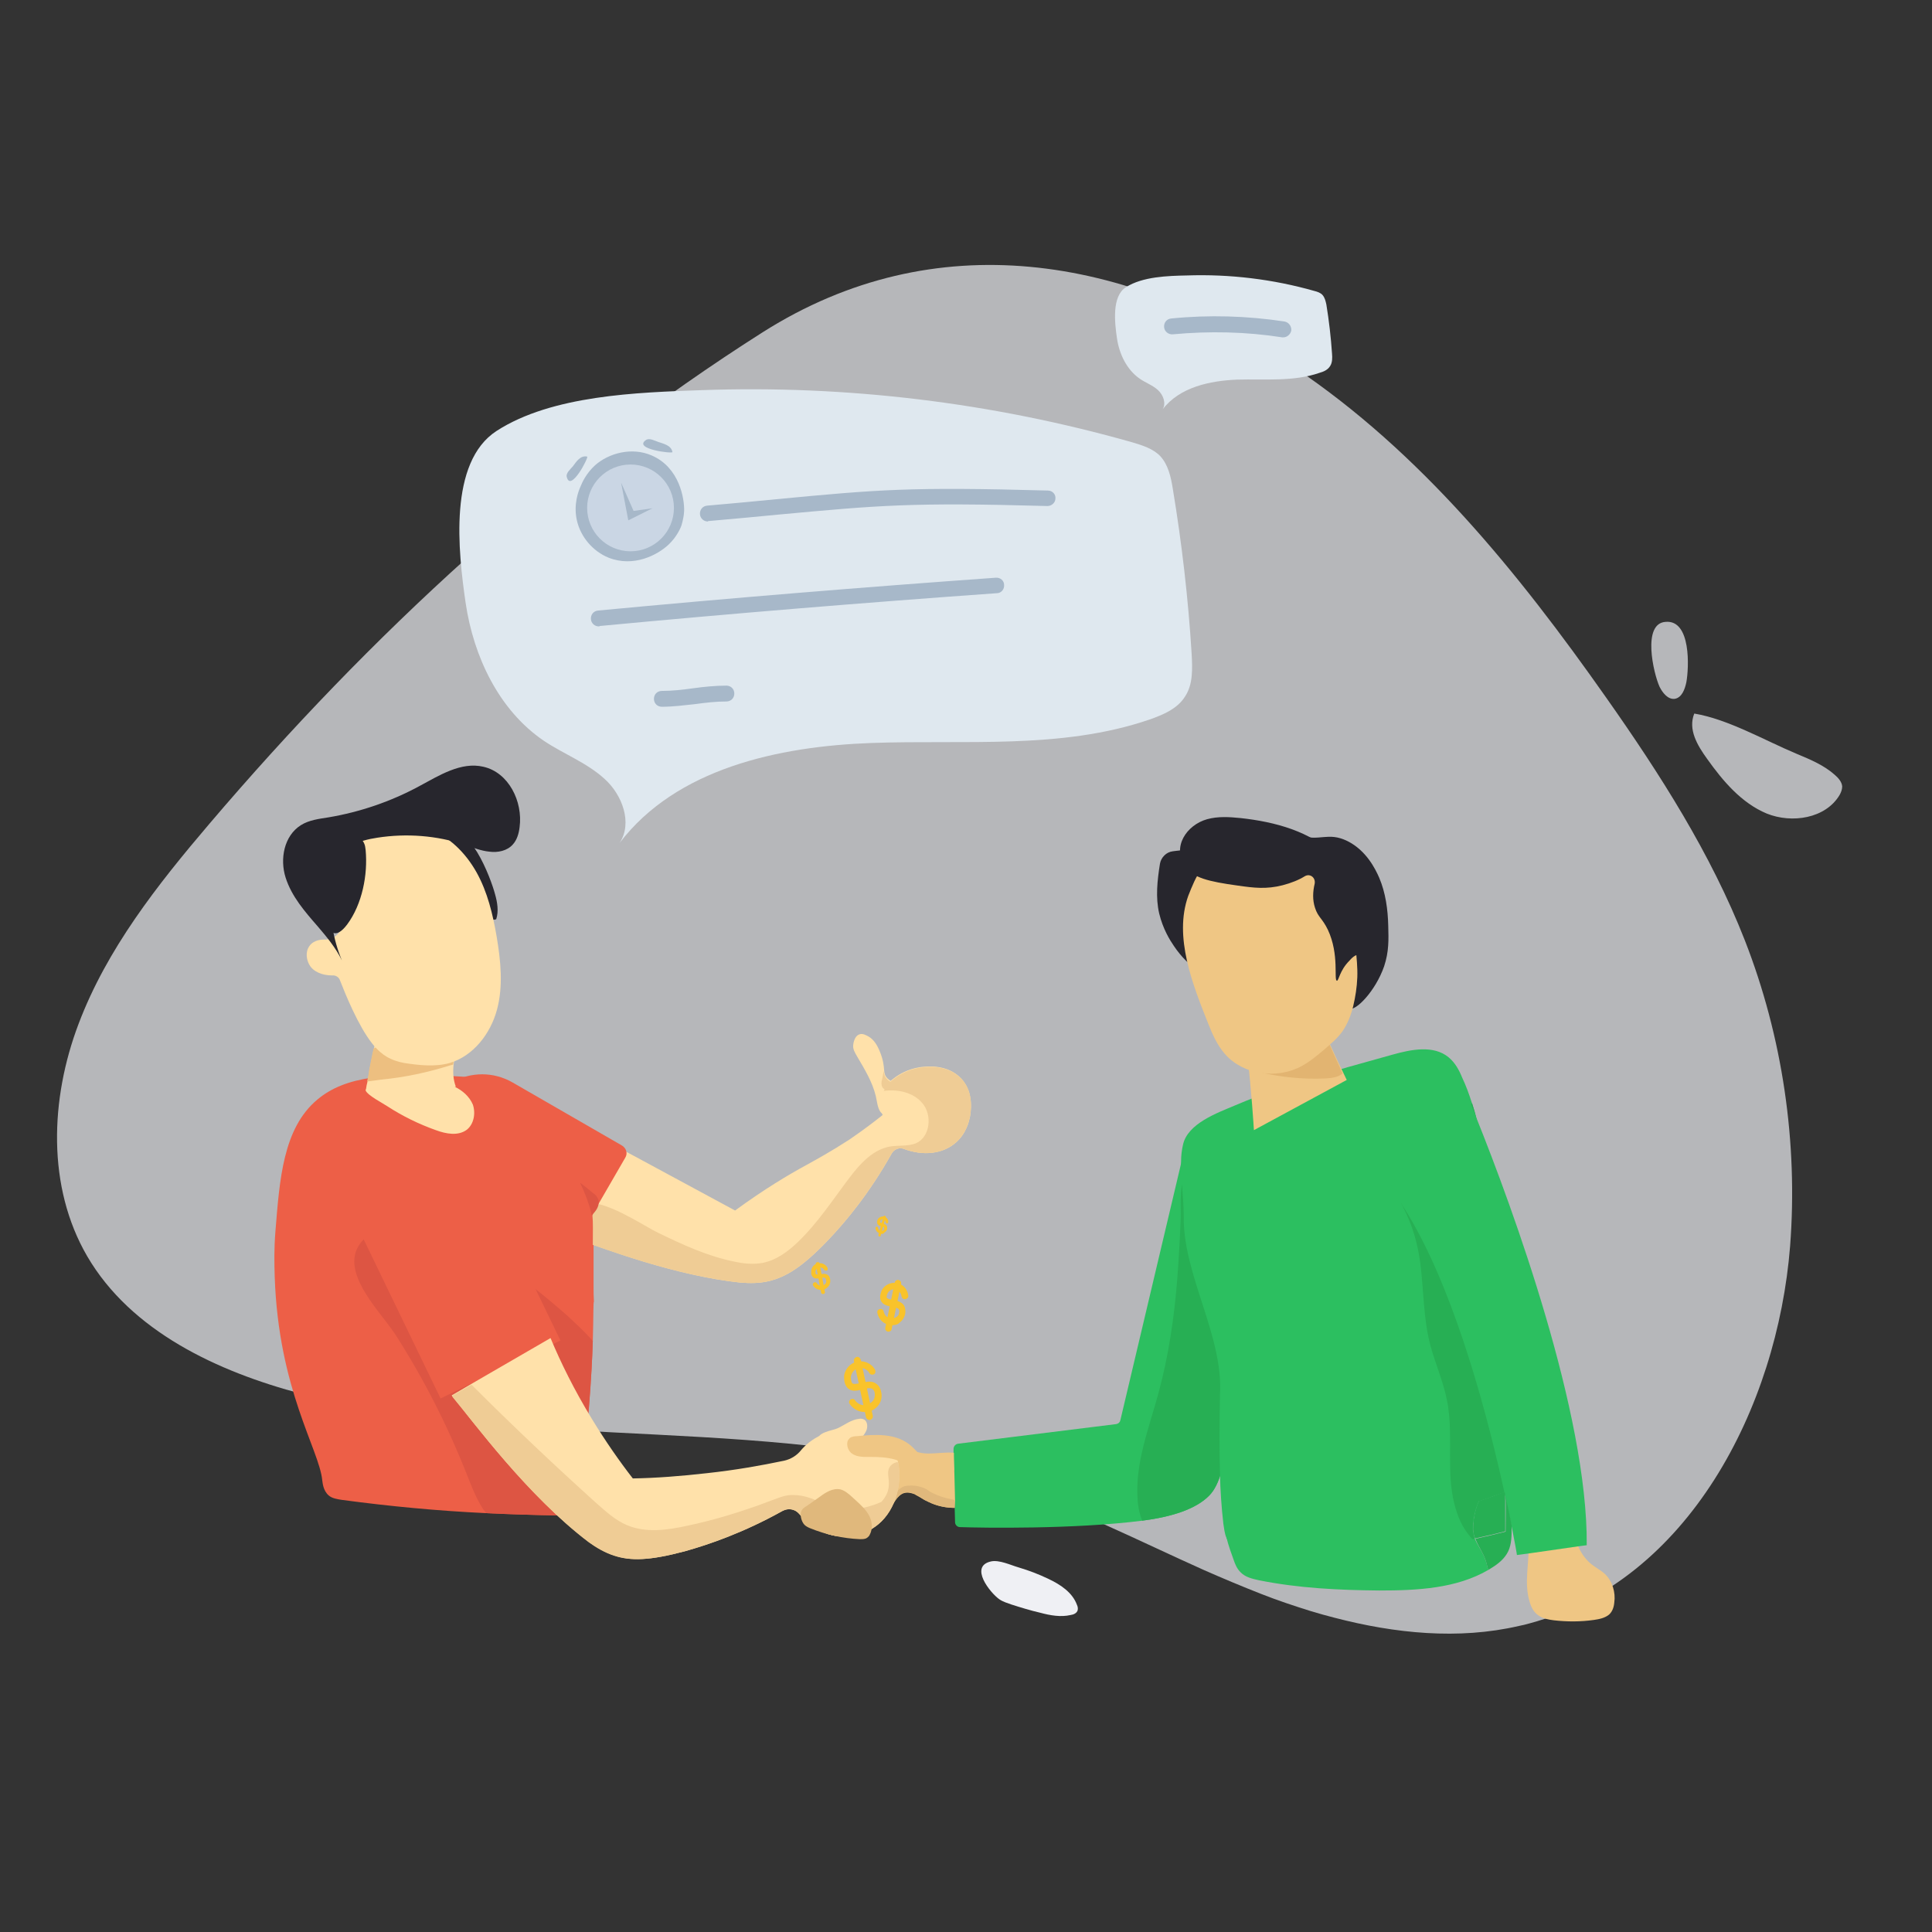 <?xml version="1.0" encoding="utf-8"?>
<!-- Generator: Adobe Illustrator 19.1.0, SVG Export Plug-In . SVG Version: 6.00 Build 0)  -->
<svg version="1.1" id="Layer_1" xmlns="http://www.w3.org/2000/svg" xmlns:xlink="http://www.w3.org/1999/xlink" x="0px" y="0px"
	 viewBox="0 0 512 512" enable-background="new 0 0 512 512" xml:space="preserve">
<rect x="0" y="0" width="512" height="512" fill="#333333" stroke="none"/>
<g>
	<path opacity="0.7" fill="#EFF0F4" d="M474.4,330.2c-3.4,43-27.1,88.7-69,100c-1,0.3-1.9,0.5-2.9,0.7c-16,3.7-32.8,2-48.9-2.2
		c-2-0.5-4.1-1.1-6.1-1.7c-4.5-1.4-9-2.9-13.3-4.6c-5.1-2-10.1-4.1-15.1-6.3c-17.2-7.7-34-16.3-51.9-22.2
		c-59.8-19.9-126.2-8.5-187.2-24.5c-22.4-5.9-45.3-16.6-56.9-36.5c-10.7-18.4-9.8-41.7-2.3-61.5c7.5-19.9,20.9-36.9,34.7-53.1
		c42.5-49.9,91.1-95,146.7-130.3c45.5-28.8,96.3-20.4,140.7,9.3c33.6,22.5,59.5,54.5,82.7,87.5c14.3,20.3,27.8,41.4,36.8,64.4
		C472.4,274.8,476.5,302.8,474.4,330.2z"/>
	<path fill="#2CBF60" d="M394,414.5c0.1,0.5,0.2,1.1,0.5,1.5c-8.5,5-19,5.5-29,5.5c-10.7-0.1-21.3-0.6-31.8-2.7
		c-1.8-0.4-3.7-0.8-5-2.2c-0.9-0.9-1.4-2.1-1.8-3.3c-0.5-1.5-1.4-3.7-1.8-5.7c0,0,0,0,0,0c-0.2-1-0.3-2-0.1-2.8
		c0.6-2.9,2.5-2.5,5.1-2.3c18.5,1,37.7,1.7,55.8-2.8c2-0.5,4-1.1,6-1.7c-0.9,2.1-1.4,4.3-1.5,6.6c-0.1,1.2,0.2,2.3,0.5,3.3
		C391.8,410,393.4,411.9,394,414.5z"/>
	<path fill="#2CBF60" d="M398.9,396.4L398.9,396.4c-0.1-0.3-0.1-0.5-0.2-0.8c0.1,0,0.1,0,0.2,0c0.2,0,0.4,0.1,0.6,0.2
		c0.7,0.5,0.8,1.5,0.9,2.4c0,2,0.1,4,0.1,5.9C400.1,401.9,399.5,399.3,398.9,396.4z"/>
	<path fill="#2CBF60" d="M320.5,396.3c-3.6,3.7-10.1,5.7-17.8,6.7c-18.2,2.3-42.5,1.9-48.3,1.7c-0.7,0-1.3-0.6-1.3-1.3l-0.1-3.8
		l-0.2-10.1l-0.1-3.8l0-0.8l0-0.9c0-0.7,0.5-1.3,1.2-1.4l41.9-5.2c0.6-0.1,1-0.5,1.1-1l16.7-70.6c0.3-1.4,2.3-1.4,2.6,0
		c0.1,0.7,0.3,1.5,0.5,2.4C321.1,329.4,331.3,385.2,320.5,396.3z"/>
	<path fill="#EFC684" d="M405.4,424.6c0.4,1.4,1.1,2.7,2.3,3.5c1.2,0.9,2.7,1.1,4.1,1.3c3.5,0.4,7.1,0.4,10.6-0.1
		c1.4-0.2,2.9-0.5,4-1.4c0.9-0.8,1.3-2,1.4-3.2c0.4-2.7-0.5-5.7-2.5-7.6c-1.1-1-2.5-1.7-3.6-2.6c-3.7-3-4.9-8.1-5.3-12.9
		c-0.4-4.4-1.4-9.1-6.8-8.6c-3.5,0.4-5.9,2.4-6.1,5.8c-0.2,3.4,1.4,6.9,1.6,10.3C405.3,414.2,403.8,419.5,405.4,424.6z"/>
	<path fill="#FFE1AA" d="M240,292.5c-0.8,1.1-1.9,2.1-3.1,2.6c-4.1,1.6-4.2-1.8-4.8-4.6c-0.9-3.8-3-7.2-5-10.6
		c-0.5-0.9-1.1-1.8-1-2.9c0.1-1.1,0.6-2.6,1.7-2.9c0.9-0.3,1.8,0.3,2.4,0.6c1.5,0.9,2.3,2.4,2.9,3.8c1,2.4,1.1,3.9,1.2,5v0.1
		c0.1,0.9,0.2,1.5,0.9,2.2c0.5,0.5,1.1,0.8,1.6,1c1.6,0.5,3.3,0.2,4.1,1.6C241.4,289.8,240.8,291.4,240,292.5z"/>
	<path fill="#27AF54" d="M320.5,396.3c-3.6,3.7-10.1,5.7-17.8,6.7c-0.7-1.7-1.1-3.6-1.2-5.4c-0.8-9.7,3-19.1,5.5-28.4
		c2.7-9.9,4.2-20.2,5-30.4c0.4-5.3,0.7-10.6,0.9-16c0.1-3.9-0.6-9.6,2.1-12.8c0.6-0.7,1.2-1.3,1.8-1.6
		C321.1,329.4,331.3,385.2,320.5,396.3z"/>
	<path fill="#FFE1AA" d="M257,296.2c-0.2,0.9-0.9,4.2-3.7,6.6c-3.4,3-8.6,3.6-13.7,1.7c-1.2-0.5-2.6,0-3.3,1.2
		c-6,10.7-12.3,18.2-17,23.1c-6.7,7-11,9.6-15.5,10.7c-2.5,0.6-5,0.6-7.6,0.4c-17-1.8-35.5-8.7-45.8-12.5c-2.1-0.8-3.9-1.5-5.3-1.9
		l13.9-24c12,6.4,23.9,12.9,35.8,19.3c7.8-5.7,14.2-9.5,18.8-12c2.7-1.5,6.4-3.5,11.5-6.8c3.8-2.6,6.8-4.9,8.8-6.5
		c-0.3-0.8-1-3.4,0.1-6.2c0-0.1,0.1-0.2,0.1-0.3c0.9-1.9,2.4-3,3.4-3.7c0.6-0.4,2.9-2,6.4-2.5c1.7-0.2,7.2-0.9,10.9,3.1
		C258.3,289.7,257.2,295.2,257,296.2z"/>
	<path fill="#ED5F47" d="M165.7,306.8l-7,12.1l-5.5,9.4l-1.4,2.3c-0.7,1.2-2.1,1.6-3.3,0.9l-28.8-16.6c-7.8-4.5-10.4-14.4-5.9-22.1
		c3-5.2,8.4-8.1,14-8.1c2.7,0,5.5,0.7,8.1,2.2l28.8,16.6C166,304.2,166.4,305.7,165.7,306.8z"/>
	<path fill="#27262D" d="M131.2,237c0.6,2.1,1,4.5,0.3,6.6c-1.2,0.5-2.5-0.4-3.4-1.3c-3.1-3.1-17.6-17.5-10.5-21.6
		C124.2,216.9,130.1,232.8,131.2,237z"/>
	<path fill="#2CBF60" d="M398.9,395.6v0.8c-0.1-0.3-0.1-0.5-0.2-0.8c-0.5,0-1.1,0.2-1.6,0.4c-1.8,0.7-3.5,1.3-5.3,1.9
		c-0.9,2.1-1.4,4.3-1.5,6.6c-0.1,1.2,0.2,2.3,0.5,3.3c-0.2,0-0.4,0.1-0.6,0.1c-22.2,4.9-34.6,6.2-57.2,3.9c-2.6-0.3-5.3-0.6-7-2.6
		c-0.4-0.5-0.8-1.1-1-1.7c0,0,0,0,0,0c-0.5-1.2-0.6-2.5-0.8-3.7c-0.5-4.4-0.8-8.8-0.9-13.3v0c-0.2-6.9-0.1-13.9,0-20.8
		c1-15.8-9.9-31.8-9.6-47.6c0-2.6-0.3-5.7-0.5-8.8v0c-0.1-1.9-0.2-3.8-0.2-5.6v0c0-1.5,0.2-3,0.5-4.3c1.2-5.7,9.2-8.5,13.9-10.5
		c1.9-0.8,3.8-1.6,5.8-2.3c7.9-3,15.9-5.5,24-7.8c3.9-1.1,7.8-2.2,11.8-3.3c5-1.4,10.9-2.6,14.9,0.7c1.7,1.4,2.8,3.4,3.6,5.4
		c1,2.1,1.8,4.3,2.5,6.5c0.4,1.3,0.8,2.5,1.1,3.8c0,0,0,0,0,0c2.2,8.5,2.9,17.4,3.6,26.1c1.9,23.4,3.7,46.9,4,70.4
		C398.9,393.6,398.9,394.6,398.9,395.6z"/>
	<path fill="#EFC684" d="M356.9,286.2l-24.6,13.3c0,0-0.7-11.3-1.7-19.3c-0.2-1.4-0.3-2.8-0.5-4.1c-0.6-4.8-1.2-8.8-1.5-9.4
		l15.4-8.5l4.9,10.8l5.6,12.2L356.9,286.2z"/>
	<path fill="#27AF54" d="M398.9,395.6v0.8c-0.1-0.3-0.1-0.5-0.2-0.8c-0.5,0-1.1,0.2-1.6,0.4c-1.8,0.7-3.5,1.3-5.3,1.9
		c-0.9,2.1-1.4,4.3-1.5,6.6c-0.1,1.2,0.2,2.3,0.5,3.3c-0.2,0-0.4,0.1-0.6,0.1c-0.9-1-1.8-2.2-2.5-3.4c-0.9-1.6-1.5-3.2-2-4.9
		c-1.1-3.8-1.4-7.8-1.4-11.7c-0.1-5.7,0.3-11.5-0.9-17.1c-1-4.9-3.1-9.6-4.4-14.5c-1.8-7-1.7-14.4-2.6-21.5
		c-0.7-5.3-2.1-10.1-4.5-14.8c0,0,0,0,0,0c-0.2-0.4-0.4-0.8-0.6-1.2c4.7,1,10.6-12.1,12.9-15.9c2-3.3,3.8-6.7,5.6-10.1
		c0.1-0.2,0.2-0.3,0.3-0.5c0.4,1.3,0.8,2.5,1.1,3.8c0,0,0,0,0,0c2.2,8.5,2.9,17.4,3.6,26.1c1.9,23.4,3.7,46.9,4,70.4
		C398.9,393.6,398.9,394.6,398.9,395.6z"/>
	<path fill="#27262D" d="M344.3,221.3c5.4,1.9,7.5-1,12.8,1.6c5,2.5,7.4,7.4,8.4,9.7c1.7,4,2.3,8.4,2.4,12.8
		c0.1,3.6,0.2,6.8-1.1,10.7c-2.3,6.6-7.6,12-9.3,11.2c-0.9-0.5-0.1-2.6,0-7.3c0.3-9.6-2.6-16.5-3.1-17.9c-1.5-3.7-3.9-7.1-6.9-9.8
		c-1.6-1.4-3.5-2.7-5.6-3c-1.1-0.1-2.3,0-3.4,0.2c-6.3,1.1-12.1,4.2-17,8.2c-1.7,1.4-3.4,2.9-4.5,4.9c-0.6,1-2.2,4-1.9,7.8
		c0.3,3.4,1.9,5.3,1.4,5.6c-0.6,0.4-3.4-2.3-5.4-5.3c-1.1-1.6-2.9-4.5-3.9-8.6c-1-4.3-0.5-8.8,0.2-13.2c0,0,0,0,0,0
		c0.3-1.7,1.7-3.1,3.4-3.3L344.3,221.3z"/>
	<path fill="#E2B471" d="M355.8,284.5c-1.2,1-2.9,1.2-4.5,1.3c-6,0.3-12.4-0.4-18.2-1.8c-0.5-0.1-0.8-0.3-1.1-0.4
		c-1.5-0.8-1.3-2.4-0.5-4.1c1.1-2.2,3.4-4.5,4.7-5.4c3.1-2.2,7.1-3,10.8-2.6c1.1,0.1,2.2,0.4,3.3,0.8L355.8,284.5z"/>
	<path fill="#ED5F47" d="M157.1,355.4c-0.3,9.2-1.2,23.8-3.7,41.2c-0.1,0.8-0.4,2.8-1.7,4c-0.2,0.1-0.3,0.3-0.5,0.4
		c-1,0.6-2.2,0.6-3.3,0.6c-6.4-0.1-12.8-0.3-19.1-0.6c-12.7-0.6-25.4-1.8-38.1-3.5c-1.3-0.2-2.7-0.4-3.6-1.2c-1.5-1.3-1.6-3.4-1.7-4
		c-0.8-8.2-11.6-24-12.6-54c-0.1-3.6-0.2-7.2,0.2-12.1c1.1-13.6,2-27.2,11.1-34.8c7.3-6.1,18.1-7.4,39.7-6c2.6,0.2,5.2,0.4,7.7,1.2
		c1.5,0.5,4.9,1.8,9,5.4c6.7,5.9,10.9,13.4,13.2,18.2c1.4,3,2.1,5.1,2.1,5.1c0.4,1.3,0.7,2.5,1,3.6c0.2,1,0.3,2,0.4,3.1
		c0.2,2.1,0.2,4.4,0.1,7.8c0,2.8,0,6.4,0,11.1c0,1.3,0,2.6,0.1,4.1C157.2,344.9,157.3,348.7,157.1,355.4z"/>
	<path fill="#FFE1AA" d="M123.7,299.4c-2.3,1.7-5.5,1.1-8.2,0.1c-4.5-1.6-8.8-3.7-12.8-6.3c-1-0.7-5.3-2.9-5.8-4.2c0,0,0-0.1,0-0.1
		v0c0-0.1,0-0.2,0.1-0.3c0.1-0.7,0.2-1.3,0.4-2c0.2-1,0.4-1.9,0.5-2.9c0.3-1.5,0.6-3,0.9-4.5c0.1-0.4,0.2-0.9,0.3-1.3
		c0.5-2.4,1-4.8,1.5-7.2c0.3-1.4,0.6-2.8,1-4.2l20.4-1.3l1.4-0.1c0.2,3.9-1.1,7.8-2.1,11.6c-0.5,1.8-0.9,3.7-1.1,5.5
		c-0.2,2-0.1,3.9,0.6,5.8l-0.3,0c2.1,1,3.9,2.6,4.8,4.7C126.1,295,125.6,297.9,123.7,299.4z"/>
	<path fill="#EDBF80" d="M121.2,276.6c-0.5,1.8-0.9,3.7-1.1,5.5c-0.2,0.1-0.5,0.2-0.7,0.2c-6,1.9-12.1,3.2-18.3,3.8
		c-0.9,0.1-2.3,0.3-3.8,0.5c0.2-1,0.4-1.9,0.5-2.9c0.3-1.5,0.6-3,0.9-4.5c0.1-0.4,0.2-0.9,0.3-1.3c0.4-0.2,0.7-0.5,1.1-0.7
		c1.6-1.1,3.2-2.2,5.1-2.7c2.5-0.7,5.2-0.3,7.7,0.2c2.6,0.5,5.1,1.1,7.6,1.8C120.7,276.5,121,276.6,121.2,276.6z"/>
	<path fill="#FFE1AA" d="M96.3,294L96.3,294c0,0,0-0.1,0-0.1C96.3,293.9,96.3,293.9,96.3,294z"/>
	<path fill="#EFCC95" d="M257,296.2c-0.2,0.9-0.9,4.2-3.7,6.6c-3.4,3-8.6,3.6-13.7,1.7c-1.2-0.5-2.6,0-3.3,1.2
		c-6,10.7-12.3,18.2-17,23.1c-6.7,7-11,9.6-15.5,10.7c-2.5,0.6-5,0.6-7.6,0.4c-13.8-1.5-28.5-6.2-39.1-10c0-3.4,0.1-5.8-0.1-7.8
		l1.7-3c5.6,1.4,12.4,6,15.7,7.6c6.6,3.2,13.3,6.3,20.5,7.7c2.3,0.5,4.7,0.7,7.1,0.3c3.7-0.7,6.8-3,9.5-5.6
		c5.3-5.1,9.3-11.3,13.7-17.1c2.8-3.7,6.3-7.5,10.9-8.2c2.2-0.3,4.5,0,6.6-0.8c3.9-1.7,4.4-7.6,1.7-10.7c-2.4-2.8-6.4-3.7-10.2-3.2
		c0.9-1.9,2.4-3,3.4-3.7c0.6-0.4,2.9-2,6.4-2.5c1.7-0.2,7.2-0.9,10.9,3.1C258.3,289.7,257.2,295.2,257,296.2z"/>
	<path fill="#FFE1AA" d="M82,255.7c-0.7-1.2-1.2-3.3,0-5c1.2-1.7,3.4-1.7,3.8-1.7c0,0,0.1,0,0.1,0c2.4,0.1,4.5-1.6,4.7-4
		c0.6-6.4,1.9-12.8,4-18.9c0.9-2.7,2.2-5.7,4.8-6.9c1.4-0.7,3-0.8,4.5-0.8c3.2-0.1,6.4,0.2,9.4,1.2c5.6,1.9,10.1,6.4,13,11.6
		c2.9,5.2,4.3,11.1,5.3,16.9c1.1,6.5,1.8,13.2,0.1,19.5s-6.2,12.2-12.5,14.1c-3.9,1.1-8.2,0.6-12.1,0c-1.6-0.3-3.2-0.8-4.7-1.7
		c-1-0.6-2.3-1.6-3.8-3.5c-3.7-4.7-7.1-13.1-8.5-16.7c-0.3-0.9-1.2-1.4-2.1-1.3C85.4,258.5,83,257.5,82,255.7z"/>
	<path fill="#DD5543" d="M157.1,355.4c-0.3,9.2-1.2,23.8-3.7,41.2c-0.1,0.8-0.4,2.8-1.7,4c-0.2,0.1-0.3,0.3-0.5,0.4
		c-1,0.6-2.2,0.6-3.3,0.6c-6.4-0.1-12.8-0.3-19.1-0.6c-2.3-3-3.7-6.8-5.1-10.3c-5.1-12.9-11.4-25.3-18.9-37
		c-4.4-6.8-17.6-19-6.7-26.7c2-1.4,4.6-1.9,7-2.1c9.7-0.5,18.9,4.1,26.9,9.5c6.5,4.3,12.6,9.2,18.5,14.4
		C152.7,350.9,155.1,353,157.1,355.4z"/>
	
		<rect x="103.8" y="313.7" transform="matrix(0.9 -0.435 0.435 0.9 -135.705 86.709)" fill="#ED5F47" width="35.3" height="51.9"/>
	<path fill="#EFC684" d="M320.2,271.3c1.1,2.8,2.4,5.7,4.4,8c4.9,5.6,13.8,6.8,20.4,3.2c2.2-1.2,4.2-2.9,6.1-4.5
		c1.6-1.4,3.3-2.8,4.6-4.6c1.4-2,2.3-4.3,2.9-6.7c0.6-2.5,1-5.1,1.1-7.7c0.1-2.6-0.2-5.2-0.4-7.7c-0.5-4.8-1.3-9.6-2.9-14.1
		c-1.6-4.5-4.2-8.8-7.9-11.9c-2.3-1.9-5-3.3-7.8-4.2c-1.9-0.5-3.9-0.8-5.9-0.5c-1.9,0.3-3.7,1.2-5.5,2.1c-4,2-8.1,4-10.8,7.5
		c-1.6,2.1-2.6,4.7-3.6,7.2C311,248.3,316.1,261,320.2,271.3z"/>
	<path fill="#27262D" d="M328.1,234.7c4.2,0.6,7.5,1,11.8-0.1c2.3-0.6,4.3-1.4,5.9-2.4c1.4-0.8,2.9,0.4,2.6,2
		c-0.5,2.1-0.6,4.3,0.1,6.4c0.8,2.5,1.9,2.7,3.4,5.8c3.1,6.6,1.5,13.4,2.4,13.5c0.5,0,0.7-2.7,3.3-5.3c0.5-0.6,1.7-1.8,2.5-1.5
		c0.9,0.4,0.5,2.6,1,2.7c0.7,0.1,3.5-4.1,3.1-9c-0.3-3.3-1.6-6.4-3-9.3c-2-3.9-4.3-7.7-7.4-10.8c-6.5-6.4-15.9-8.9-25-9.9
		c-3-0.3-6-0.5-8.9,0.3c-5.4,1.5-9.5,7.4-5.7,12.6C316.2,232.6,320.1,233.6,328.1,234.7z"/>
	<path fill="#27262D" d="M84.2,245.5c-3.4-3.9-6.9-7.9-8.5-12.9s-0.4-11.1,4-13.9c2.2-1.4,4.9-1.7,7.4-2.1
		c8.3-1.4,16.5-4.2,23.9-8.2c5.4-2.9,11.2-6.6,17.1-5.2c6.7,1.5,10.5,9.2,9.6,16c-0.2,1.7-0.7,3.4-1.8,4.6c-1.5,1.7-4,2.2-6.2,1.9
		c-2.2-0.2-4.4-1.1-6.5-1.8c-7.4-2.5-15.5-3.1-23.2-1.9c-4.8,0.7-10,2.6-11.9,7c-1.1,2.4-1,5.2-0.9,7.8c0.3,6.2,1,12,3.4,17.7
		C89,251.2,86.6,248.3,84.2,245.5z"/>
	<path fill="#EFC684" d="M253,399.6c-2.1,0-4.2-0.4-6.1-1.2c-0.7-0.3-1.3-0.6-1.9-0.9c-0.8-0.5-1.6-1-2.4-1.4
		c-0.2-0.1-0.3-0.2-0.5-0.2c-1-0.4-2.3-0.5-3.2,0.1c-0.8,0.5-1.4,1.3-1.9,2.1c-1.9,3-4.3,5.7-7,8c-1,0.8-1.8,1.3-2.8,1.2
		c-0.5,0-1-0.1-1.7-0.4c-1.7-0.7-3.1-1.7-4.3-3c-1.4-1.5-2.4-3.3-3.4-5.1c-1.1-2-2.3-4.2-2.1-6.5c0.1-1.2,0.5-2.4,1.1-3.5
		c1.7-3.2,4.7-5.5,8.1-6.7c1.6-0.5,3.4-0.8,5.1-0.7c4.6,0.2,8.9,2.6,13.5,3.5c0.8,0.2,1.7,0.3,2.6,0.3c2.2,0,4.6-0.4,6.7-0.2l0,0.8
		l0.1,3.8l0.2,8L253,399.6z"/>
	<path fill="#E0B87C" d="M247,397.3c0,0.3-0.1,0.7-0.1,1c-0.7-0.3-1.3-0.6-1.9-0.9c-1-0.5-1.9-1.2-2.9-1.6c-1-0.4-2.3-0.5-3.2,0.1
		c-0.8,0.5-1.4,1.3-1.9,2.1c-1.9,3-4.3,5.7-7,8c-1,0.8-1.8,1.3-2.8,1.2c0-0.1,0-0.2-0.1-0.2c-0.1-0.8,0.2-1.7,0.6-2.4
		c0.9-1.3,2.3-2.2,3.5-3.2c1.4-1.1,2.7-2.3,4-3.5c0.7-0.7,1.4-1.4,2-2.1c0.6-0.7,1.3-1.4,2.1-1.8c0.5-0.2,1.1-0.3,1.7-0.3
		c1.4-0.1,2.9,0.2,4.2,0.8c0.6,0.3,1.1,0.6,1.5,1.2C246.9,396.3,247,396.8,247,397.3z"/>
	<path fill="#27262D" d="M96.9,225.3c-0.1-0.6-0.1-1.2-0.4-1.8c-0.7-1.6-2.5-2.3-4.2-2.2c-2.8,0.2-5.1,2.3-6.2,4.9
		c-1.1,2.5-1.2,5.4-1.1,8.1c0.2,4.2,1,18.6,7,10.7C96,239.6,97.5,231.8,96.9,225.3z"/>
	<path fill="#FFE1AA" d="M232.7,404c-3.9,3.2-8.4,3.2-9.3,3.2c-5.7-0.1-9.6-3.6-11.6-6c-1.1-1.3-2.9-1.6-4.4-0.8
		c-10.4,5.8-19.5,8.9-25.9,10.7c-9.4,2.5-14.4,2.6-18.8,1.1c-2.4-0.8-4.7-2.1-6.7-3.6c-16.5-12.5-30.9-32.3-36.3-38.8l5.3-3.1
		l20.9-12.1c2.7,6.5,6.3,13.8,11,21.5c3.6,5.9,7.3,11.2,10.8,15.7c6.1-0.1,12.7-0.6,19.7-1.4c7.4-0.8,14.2-2,20.4-3.3
		c1.8-0.4,3.4-1.4,4.5-2.8c0.6-0.7,1.3-1.4,2.2-2.1c0.8-0.6,2.5-1.9,4.9-2.4c2.3-0.4,3.6,0.3,6.7,1c6.5,1.6,7.4,0.3,9.2,1.6
		c1.3,0.9,2.2,2.6,2.6,4.7C239.1,392.4,237.7,399.9,232.7,404z"/>
	<path fill="#EFCC95" d="M232.7,404c-3.9,3.2-8.4,3.2-9.3,3.2c-5.7-0.1-9.6-3.6-11.6-6c-1.1-1.3-2.9-1.6-4.4-0.8
		c-10.4,5.8-19.5,8.9-25.9,10.7c-9.4,2.5-14.3,2.6-18.7,1.2c-2.5-0.8-4.7-2.1-6.8-3.6c-16.1-12.2-30.3-31.6-36-38.4
		c-0.2-0.2-0.1-0.5,0.1-0.6l4.6-2.6c0.2-0.1,0.4-0.1,0.5,0.1c10.7,10.7,21.7,21.1,32.9,31.2c2.5,2.2,5,4.5,8.1,5.8
		c5,2.1,10.7,1.3,16.1,0.1c6.2-1.3,12.2-3.1,18.2-5.2c6.6-2.4,7.4-3,10-2.9c5.5,0.2,7.5,3.2,13.2,3.7c4,0.3,7.4-0.8,9.7-1.8
		c0.1,0,0.1-0.1,0.2-0.1c1.4-1.6,1.8-2.9,1.9-3.9c0.3-2.3-0.6-3.7,0.2-5.2c0.4-0.7,1.1-1.2,1.9-1.4c0.2-0.1,0.5,0.1,0.5,0.3
		C239.1,392.8,237.6,400,232.7,404z"/>
	<path fill="#FFE1AA" d="M222,378.5c1.9-0.9,3.6-2.3,5.7-2.5c0.4-0.1,0.9,0,1.3,0.2c0.9,0.5,1,1.9,0.6,2.9c-0.5,1.1-1.3,2.1-2.4,2.7
		c-0.9,0.5-1.9,0.6-2.9,0.8c-1.6,0.3-7.1,1.8-7.6-0.4C216.1,379.5,220.5,379.2,222,378.5z"/>
	<path fill="#2CBF60" d="M420.5,409.5l-2.3,0.3l-13.2,1.9l-3,0.4c0,0-0.1-0.8-0.4-2.4c-0.3-1.4-0.6-3.3-1.1-5.6
		c-0.4-2.2-1-4.8-1.6-7.7v0c-0.1-0.3-0.1-0.5-0.2-0.8c-0.3-1.2-0.5-2.4-0.8-3.6c-4.7-20.7-13.4-52.4-25.9-72c0,0,0,0,0,0
		c-1.1-1.8-2.3-3.5-3.6-5.1l17.8-31c0,0,1.4,3.3,3.7,8.9c0.4,1,0.9,2.1,1.3,3.3c0,0,0,0,0,0C400.9,320.2,420.8,374.7,420.5,409.5z"
		/>
	<path fill="#EFC684" d="M252.8,389.5c-0.8,0.3-1.5,0.4-2,0.4c-3,0.1-6.1-0.2-9-1.2c-1.5-0.6-3-1.4-4.6-1.9
		c-2.1-0.6-4.3-0.7-6.5-0.7c-1.6,0-3.4,0.1-4.8-0.8c-1.1-0.7-1.6-2.2-1.3-3.3c0.1-0.3,0.3-0.6,0.6-0.9c0.5-0.4,1.3-0.5,1.9-0.5
		c4.8-0.5,10.1-0.8,13.9,2.2c0.8,0.6,1.4,1.3,2.1,2c0.3,0.3,0.6,0.5,1,0.7c3,1.9,5.6,0.2,8.4,0.1L252.8,389.5z"/>
	<path fill="#E0B87C" d="M230.9,405.6c-0.1,0.5-0.3,0.9-0.5,1.3c-0.2,0.3-0.5,0.6-0.9,0.8c-0.5,0.2-1.1,0.2-1.6,0.2
		c-4.5-0.2-9-1.2-13.2-2.9c-0.5-0.2-1.1-0.5-1.5-0.9c-0.8-0.8-1.4-2.8-0.7-3.9c0.1-0.1,0.1-0.2,0.2-0.3c0.5-0.5,1.3-0.9,1.8-1.3
		c0.9-0.6,1.8-1.3,2.7-1.9c1.6-1.2,3.5-2.4,5.5-2c1.2,0.3,2.2,1.2,3.1,2c0.4,0.4,0.8,0.7,1.2,1.1c1.3,1.2,2.6,2.4,3.4,4
		C231,403,231.2,404.4,230.9,405.6z"/>
	<path fill="#DFE8EF" d="M185.8,103.4c38.5-1.4,77.2,3.3,114.2,13.8c2.7,0.8,5.6,1.7,7.5,3.7c2.1,2.3,2.8,5.5,3.3,8.6
		c2.4,14.5,4.1,29.1,5,43.8c0.2,3.8,0.4,8-1.7,11.2c-2,3.3-5.8,4.9-9.5,6.2c-23.4,8-48.9,5.3-73.7,6.2c-24.7,0.9-51.7,6.8-66.7,26.5
		c3.5-5.3,0.7-12.8-4-17c-4.7-4.3-10.9-6.6-16.1-10.1c-11.9-8.1-18.6-22.3-20.7-36.5c-2-13.7-4.6-37.3,8.2-45.6
		C146.3,104.7,169,104,185.8,103.4z"/>
	<path fill="#DFE8EF" d="M314.5,73c11.4-0.4,22.9,1,33.8,4.1c0.8,0.2,1.7,0.5,2.2,1.1c0.6,0.7,0.8,1.6,1,2.5c0.7,4.3,1.2,8.6,1.5,13
		c0.1,1.1,0.1,2.4-0.5,3.3c-0.6,1-1.7,1.5-2.8,1.8c-6.9,2.4-14.5,1.6-21.8,1.8c-7.3,0.3-15.3,2-19.8,7.9c1-1.6,0.2-3.8-1.2-5.1
		c-1.4-1.3-3.2-1.9-4.8-3c-3.5-2.4-5.5-6.6-6.1-10.8c-0.6-4.1-1.4-11.1,2.4-13.5C302.8,73.3,309.5,73.1,314.5,73z"/>
	<path fill="#A7B8C9" d="M187.6,138.2c-1.1,0-2-0.8-2.1-1.9c-0.1-1.2,0.7-2.2,1.9-2.3c7.1-0.6,13.1-1.2,18.3-1.7
		c27.3-2.6,35.6-3.3,72-2.3c1.2,0,2.1,1,2,2.1c0,1.1-1,2-2.1,2c0,0,0,0-0.1,0c-36.2-1-44.4-0.2-71.5,2.3c-5.3,0.5-11.3,1.1-18.4,1.7
		C187.7,138.2,187.6,138.2,187.6,138.2z"/>
	<path fill="#A7B8C9" d="M158.7,166c-1.1,0-2-0.8-2.1-1.9c-0.1-1.2,0.7-2.2,1.9-2.3c34.9-3.3,70.4-6.2,105.4-8.7
		c1.2-0.1,2.2,0.8,2.2,1.9c0.1,1.2-0.8,2.2-1.9,2.2c-35,2.5-70.4,5.4-105.3,8.7C158.9,166,158.8,166,158.7,166z"/>
	<path fill="#A7B8C9" d="M175.4,187.3c-1.2,0-2.1-0.9-2.1-2.1c0-1.2,0.9-2.1,2.1-2.1c2.7,0,5.4-0.3,8.3-0.7c2.9-0.4,5.9-0.7,8.8-0.7
		c1.2,0,2.1,0.9,2.1,2.1c0,1.2-0.9,2.1-2.1,2.1c-2.7,0-5.4,0.3-8.3,0.7C181.3,186.9,178.4,187.3,175.4,187.3z"/>
	<path fill="#E0B87C" d="M253,399.6c-2.1,0-4.2-0.4-6.1-1.2c-0.7-0.3-1.3-0.6-1.9-0.9c-0.8-0.5-1.6-1-2.4-1.4c0-0.2-0.1-0.3-0.1-0.5
		c-0.1-2.8,3.4-0.5,4.5,0c1.6,0.8,3.3,1.4,5.1,1.7c0.3,0.1,0.6,0.1,0.9,0.2L253,399.6z"/>
	<path fill="#EFCC95" d="M236.7,287c-0.1,0.3-0.2,0.6-0.4,0.9c-1,1.4-2.7,1-2.7-0.8c0-0.6,0.2-1.1,0.3-1.7c0.1-0.5,0.2-1.1,0.3-1.6
		c0.1,0.9,0.2,1.5,0.9,2.2C235.5,286.5,236.1,286.8,236.7,287z"/>
	<path fill="#27262D" d="M338.2,220.9c2.1,0,4.3,0.3,5.8,1.6c0.3,0.3,0.7,0.7,0.6,1.2c-0.1,0.5-0.7,0.8-1.2,0.9
		c-1.3,0.4-2.7,0.6-4,0.7c-2.7,0.3-5.5,0.5-8.2,0.6c-2.9,0.1-5.8,0-8.7-0.6c-1.9-0.4-3.7-1.1-5.3-2c-0.3-0.2-2-1-1.7-1.6
		c0.2-0.3,2.2,0.2,2.6,0.2c4.3,0.4,8.6-0.2,12.9-0.6C333.3,221.2,335.7,220.9,338.2,220.9z"/>
	<path fill="#DD5543" d="M157.9,320.8c-0.2,0.3-0.6,0.8-1.1,1.3c-0.2-1.1-0.5-2.3-1-3.6c0,0-0.6-2-2.1-5.1c1.2,0.9,2.3,1.8,3.5,2.8
		c0.4,0.3,0.8,0.6,1,1C159,318.2,158.7,319.7,157.9,320.8z"/>
	<path opacity="0.7" fill="#EFF0F4" d="M476.2,199.8c3.6,1.5,7.2,3,10.1,5.6c0.9,0.8,1.8,1.8,1.9,3c0,0.8-0.3,1.6-0.7,2.3
		c-3.7,6.2-12.6,7.6-19.3,4.9c-6.7-2.8-11.6-8.6-15.8-14.5c-2.6-3.6-5.1-7.8-3.4-12C458,190.6,467.6,196.2,476.2,199.8z"/>
	<path fill="#27AF54" d="M399.7,411.1c-0.9,1.9-2.6,3.3-4.4,4.4c-0.3,0.2-0.5,0.3-0.8,0.5h0c-0.3-0.4-0.4-1-0.5-1.5
		c-0.6-2.6-2.2-4.5-3-6.7c2.7-0.6,5.3-1.2,8-1.9c0-3.1,0.1-6.3,0-9.4c0.6,2.9,1.2,5.5,1.6,7.7c0,0.2,0,0.4,0,0.7
		C400.6,406.9,400.6,409.2,399.7,411.1z"/>
	<path fill="#27AF54" d="M398.9,396.4L398.9,396.4c0,3.2,0,6.3,0,9.4c-2.6,0.7-5.3,1.3-8,1.9c-0.4-1-0.6-2-0.5-3.3
		c0.1-2.3,0.6-4.5,1.5-6.6c1.8-0.6,3.6-1.2,5.3-1.9c0.5-0.2,1-0.4,1.6-0.4C398.8,395.9,398.9,396.2,398.9,396.4z"/>
	<path opacity="0.7" fill="#EFF0F4" d="M439.8,182c0.8,1.6,2.2,3.4,4,3.2c1.9-0.3,2.7-2.5,3.1-4.4c0.7-3.8,1.3-16.6-5.5-16
		C435.1,165.2,438.2,178.5,439.8,182z"/>
	<path fill="#A7B8C9" d="M180.5,139.5c0,0-1,2.7-3.4,4.9c-2.9,2.7-9.2,6-15.8,3.4c-4.2-1.7-7.4-5.5-8.4-9.8c-1-4.3,0.4-7.9,1-9.2
		c0.4-1,1.5-3.4,3.8-5.5c3.6-3.2,9.7-4.9,15-2.6c7.4,3.2,8.7,11.5,8.6,14.7C181.2,137.6,180.5,139.5,180.5,139.5z"/>
	<circle fill="#CAD6E4" cx="167.1" cy="134.6" r="11.5"/>
	<polygon fill="#A7B8C9" points="164.6,127.9 166.5,137.9 172.9,134.7 167.9,135.4 	"/>
	<path fill="#A7B8C9" d="M155.6,121c0.5,0.1-4.4,9.6-5.4,5.4c-0.3-1,1-2.1,1.6-2.8C152.7,122.4,153.8,120.6,155.6,121z"/>
	<path fill="#A7B8C9" d="M178.2,119.8c0.1,0.5-10.6-0.8-7-3.2c0.9-0.6,2.3,0.2,3.2,0.5C175.8,117.6,177.9,118,178.2,119.8z"/>
	<path fill="#F9C32B" d="M229.1,374.2c-1.5,0-3-0.8-3.9-2.1c-0.3-0.4-0.2-1,0.2-1.2c0.4-0.3,1-0.2,1.2,0.2c0.7,1,1.9,1.5,3,1.2
		c0.8-0.2,1.4-0.6,1.9-1.3c0.3-0.5,0.4-1.2,0.3-1.9c-0.1-0.5-0.3-0.8-0.6-1c-0.6-0.4-1.5-0.2-2.6,0.1c-1.3,0.3-2.7,0.7-3.8-0.2
		c-0.7-0.6-1.1-1.6-1.1-2.9c0-0.2,0-0.4,0-0.6c0.3-1.7,1.5-3.1,3.2-3.6c1.9-0.5,4,0.3,5,2.1c0.2,0.4,0.1,1-0.3,1.2
		c-0.4,0.2-1,0.1-1.2-0.3c-0.6-1.1-1.9-1.6-3-1.3c-1,0.3-1.7,1.1-1.9,2.2c0,0.1,0,0.2,0,0.3c0,0.5,0.1,1.2,0.4,1.5
		c0.4,0.3,1.3,0.1,2.3-0.1c1.3-0.3,2.8-0.7,4,0.2c0.6,0.4,1.1,1.1,1.3,2.1c0.3,1.2,0.1,2.3-0.5,3.3c-0.7,1.1-1.8,1.8-3,2.1
		C229.8,374.2,229.4,374.2,229.1,374.2z"/>
	<path fill="#F9C32B" d="M230.4,376.3c-0.4,0-0.8-0.3-0.9-0.7l-3.2-14.9c-0.1-0.5,0.2-0.9,0.7-1.1c0.5-0.1,0.9,0.2,1.1,0.7l3.2,14.9
		c0.1,0.5-0.2,0.9-0.7,1.1C230.6,376.3,230.5,376.3,230.4,376.3z"/>
	<path fill="#F9C32B" d="M236.4,351.2c-0.3,0-0.5,0-0.8-0.1c-1.6-0.3-2.8-1.6-3.1-3.2c-0.1-0.5,0.2-0.9,0.7-1c0.5-0.1,0.9,0.2,1,0.7
		c0.2,0.9,0.8,1.6,1.7,1.7c0.6,0.1,1.2,0,1.7-0.3c0.4-0.3,0.7-0.7,0.7-1.2c0.1-0.4,0-0.6-0.1-0.8c-0.2-0.4-1-0.5-1.8-0.7
		c-1.1-0.2-2.3-0.4-2.9-1.5c-0.4-0.7-0.3-1.6,0.1-2.7c0.1-0.1,0.1-0.3,0.2-0.4c0.8-1.2,2.2-1.9,3.7-1.7c1.7,0.2,3,1.6,3.2,3.3
		c0.1,0.5-0.3,0.9-0.8,1c-0.5,0.1-0.9-0.3-1-0.8c-0.1-0.9-0.8-1.6-1.7-1.8c-0.7-0.1-1.5,0.2-1.9,0.9c0,0.1-0.1,0.1-0.1,0.2
		c-0.2,0.5-0.3,0.9-0.2,1.1c0.2,0.3,0.9,0.5,1.6,0.6c1,0.2,2.3,0.4,3,1.5c0.3,0.6,0.4,1.3,0.3,2.1c-0.2,1-0.7,1.8-1.5,2.4
		C238,351,237.2,351.2,236.4,351.2z"/>
	<path fill="#F9C32B" d="M235.5,352.9c-0.1,0-0.1,0-0.2,0c-0.5-0.1-0.8-0.6-0.7-1l2.5-12c0.1-0.5,0.6-0.8,1-0.7
		c0.5,0.1,0.8,0.6,0.7,1l-2.5,12C236.3,352.6,235.9,352.9,235.5,352.9z"/>
	<path fill="#F9C32B" d="M218.5,341.7c-0.2,0.1-0.3,0.1-0.5,0.1c-1,0.2-2-0.3-2.5-1.1c-0.2-0.3-0.1-0.6,0.2-0.8
		c0.3-0.2,0.6-0.1,0.8,0.2c0.3,0.5,0.8,0.7,1.4,0.6c0.4-0.1,0.7-0.3,0.9-0.6c0.2-0.2,0.2-0.6,0.1-0.9c0-0.2-0.1-0.4-0.2-0.5
		c-0.2-0.2-0.7-0.1-1.2,0c-0.7,0.1-1.4,0.3-2-0.2c-0.4-0.3-0.6-0.9-0.5-1.6c0-0.1,0-0.2,0-0.3c0.2-0.9,0.8-1.6,1.7-1.8
		c1-0.2,2.1,0.2,2.6,1.2c0.1,0.3,0.1,0.6-0.2,0.7c-0.3,0.1-0.6,0-0.7-0.2c-0.3-0.5-0.8-0.7-1.4-0.6c-0.5,0.1-0.8,0.5-0.9,1
		c0,0,0,0.1,0,0.1c0,0.3,0,0.6,0.2,0.7c0.2,0.1,0.6,0,1,0c0.6-0.1,1.4-0.3,2.1,0.2c0.3,0.2,0.5,0.6,0.6,1.1c0.1,0.6,0,1.2-0.3,1.7
		C219.3,341.2,218.9,341.5,218.5,341.7z"/>
	<path fill="#F9C32B" d="M218.3,342.9c0,0-0.1,0-0.1,0c-0.3,0.1-0.6-0.1-0.6-0.4l-1.4-7.4c-0.1-0.3,0.1-0.6,0.4-0.6
		c0.3-0.1,0.6,0.1,0.6,0.4l1.4,7.4C218.7,342.5,218.6,342.8,218.3,342.9z"/>
	<path fill="#F9C32B" d="M233.5,327c-0.1,0-0.2,0-0.3-0.1c-0.6-0.2-1.1-0.7-1.2-1.4c0-0.2,0.1-0.4,0.3-0.4c0.2,0,0.4,0.1,0.4,0.3
		c0,0.4,0.3,0.7,0.6,0.8c0.2,0.1,0.5,0,0.7-0.1c0.2-0.1,0.3-0.3,0.3-0.5c0-0.1,0-0.3,0-0.3c-0.1-0.2-0.4-0.2-0.7-0.3
		c-0.4-0.1-0.9-0.2-1.1-0.7c-0.1-0.3-0.1-0.7,0.1-1.1c0-0.1,0.1-0.1,0.1-0.2c0.4-0.5,1-0.7,1.5-0.6c0.7,0.1,1.2,0.7,1.2,1.4
		c0,0.2-0.1,0.4-0.3,0.4c-0.2,0-0.4-0.1-0.4-0.3c0-0.4-0.3-0.7-0.6-0.8c-0.3-0.1-0.6,0.1-0.8,0.3c0,0,0,0,0,0.1
		c-0.1,0.2-0.1,0.4-0.1,0.4c0.1,0.1,0.4,0.2,0.6,0.3c0.4,0.1,0.9,0.2,1.2,0.7c0.1,0.2,0.1,0.5,0.1,0.8c-0.1,0.4-0.3,0.7-0.7,0.9
		C234.2,327,233.8,327,233.5,327z"/>
	<path fill="#F9C32B" d="M233.1,327.7C233.1,327.7,233.1,327.7,233.1,327.7c-0.3-0.1-0.4-0.3-0.3-0.5l1.3-4.8
		c0.1-0.2,0.3-0.3,0.4-0.2c0.2,0.1,0.3,0.3,0.2,0.4l-1.3,4.8C233.4,327.6,233.3,327.7,233.1,327.7z"/>
	<path fill="#A7B8C9" d="M340.1,89.4c-0.1,0-0.2,0-0.3,0c-9.6-1.5-19.3-1.7-29-0.8c-1.1,0.1-2.2-0.7-2.3-1.9
		c-0.1-1.2,0.7-2.2,1.9-2.3c10-1,20.1-0.7,30,0.8c1.1,0.2,1.9,1.2,1.8,2.4C342,88.6,341.1,89.4,340.1,89.4z"/>
	<path fill="#EFF0F4" d="M277.8,418.4c3.2,1.5,6.4,3.6,7.6,6.9c0.2,0.4,0.3,0.9,0.2,1.4c-0.2,0.8-1.1,1.2-1.9,1.3
		c-2.6,0.6-5.4,0.1-8-0.6c-2.6-0.6-5.2-1.4-7.7-2.2c-1.1-0.4-2.2-0.7-3.2-1.4c-2.4-1.7-8-8.7-2.2-10c2.2-0.5,5.3,1,7.4,1.6
		C272.7,416.2,275.3,417.2,277.8,418.4z"/>
</g>
</svg>
